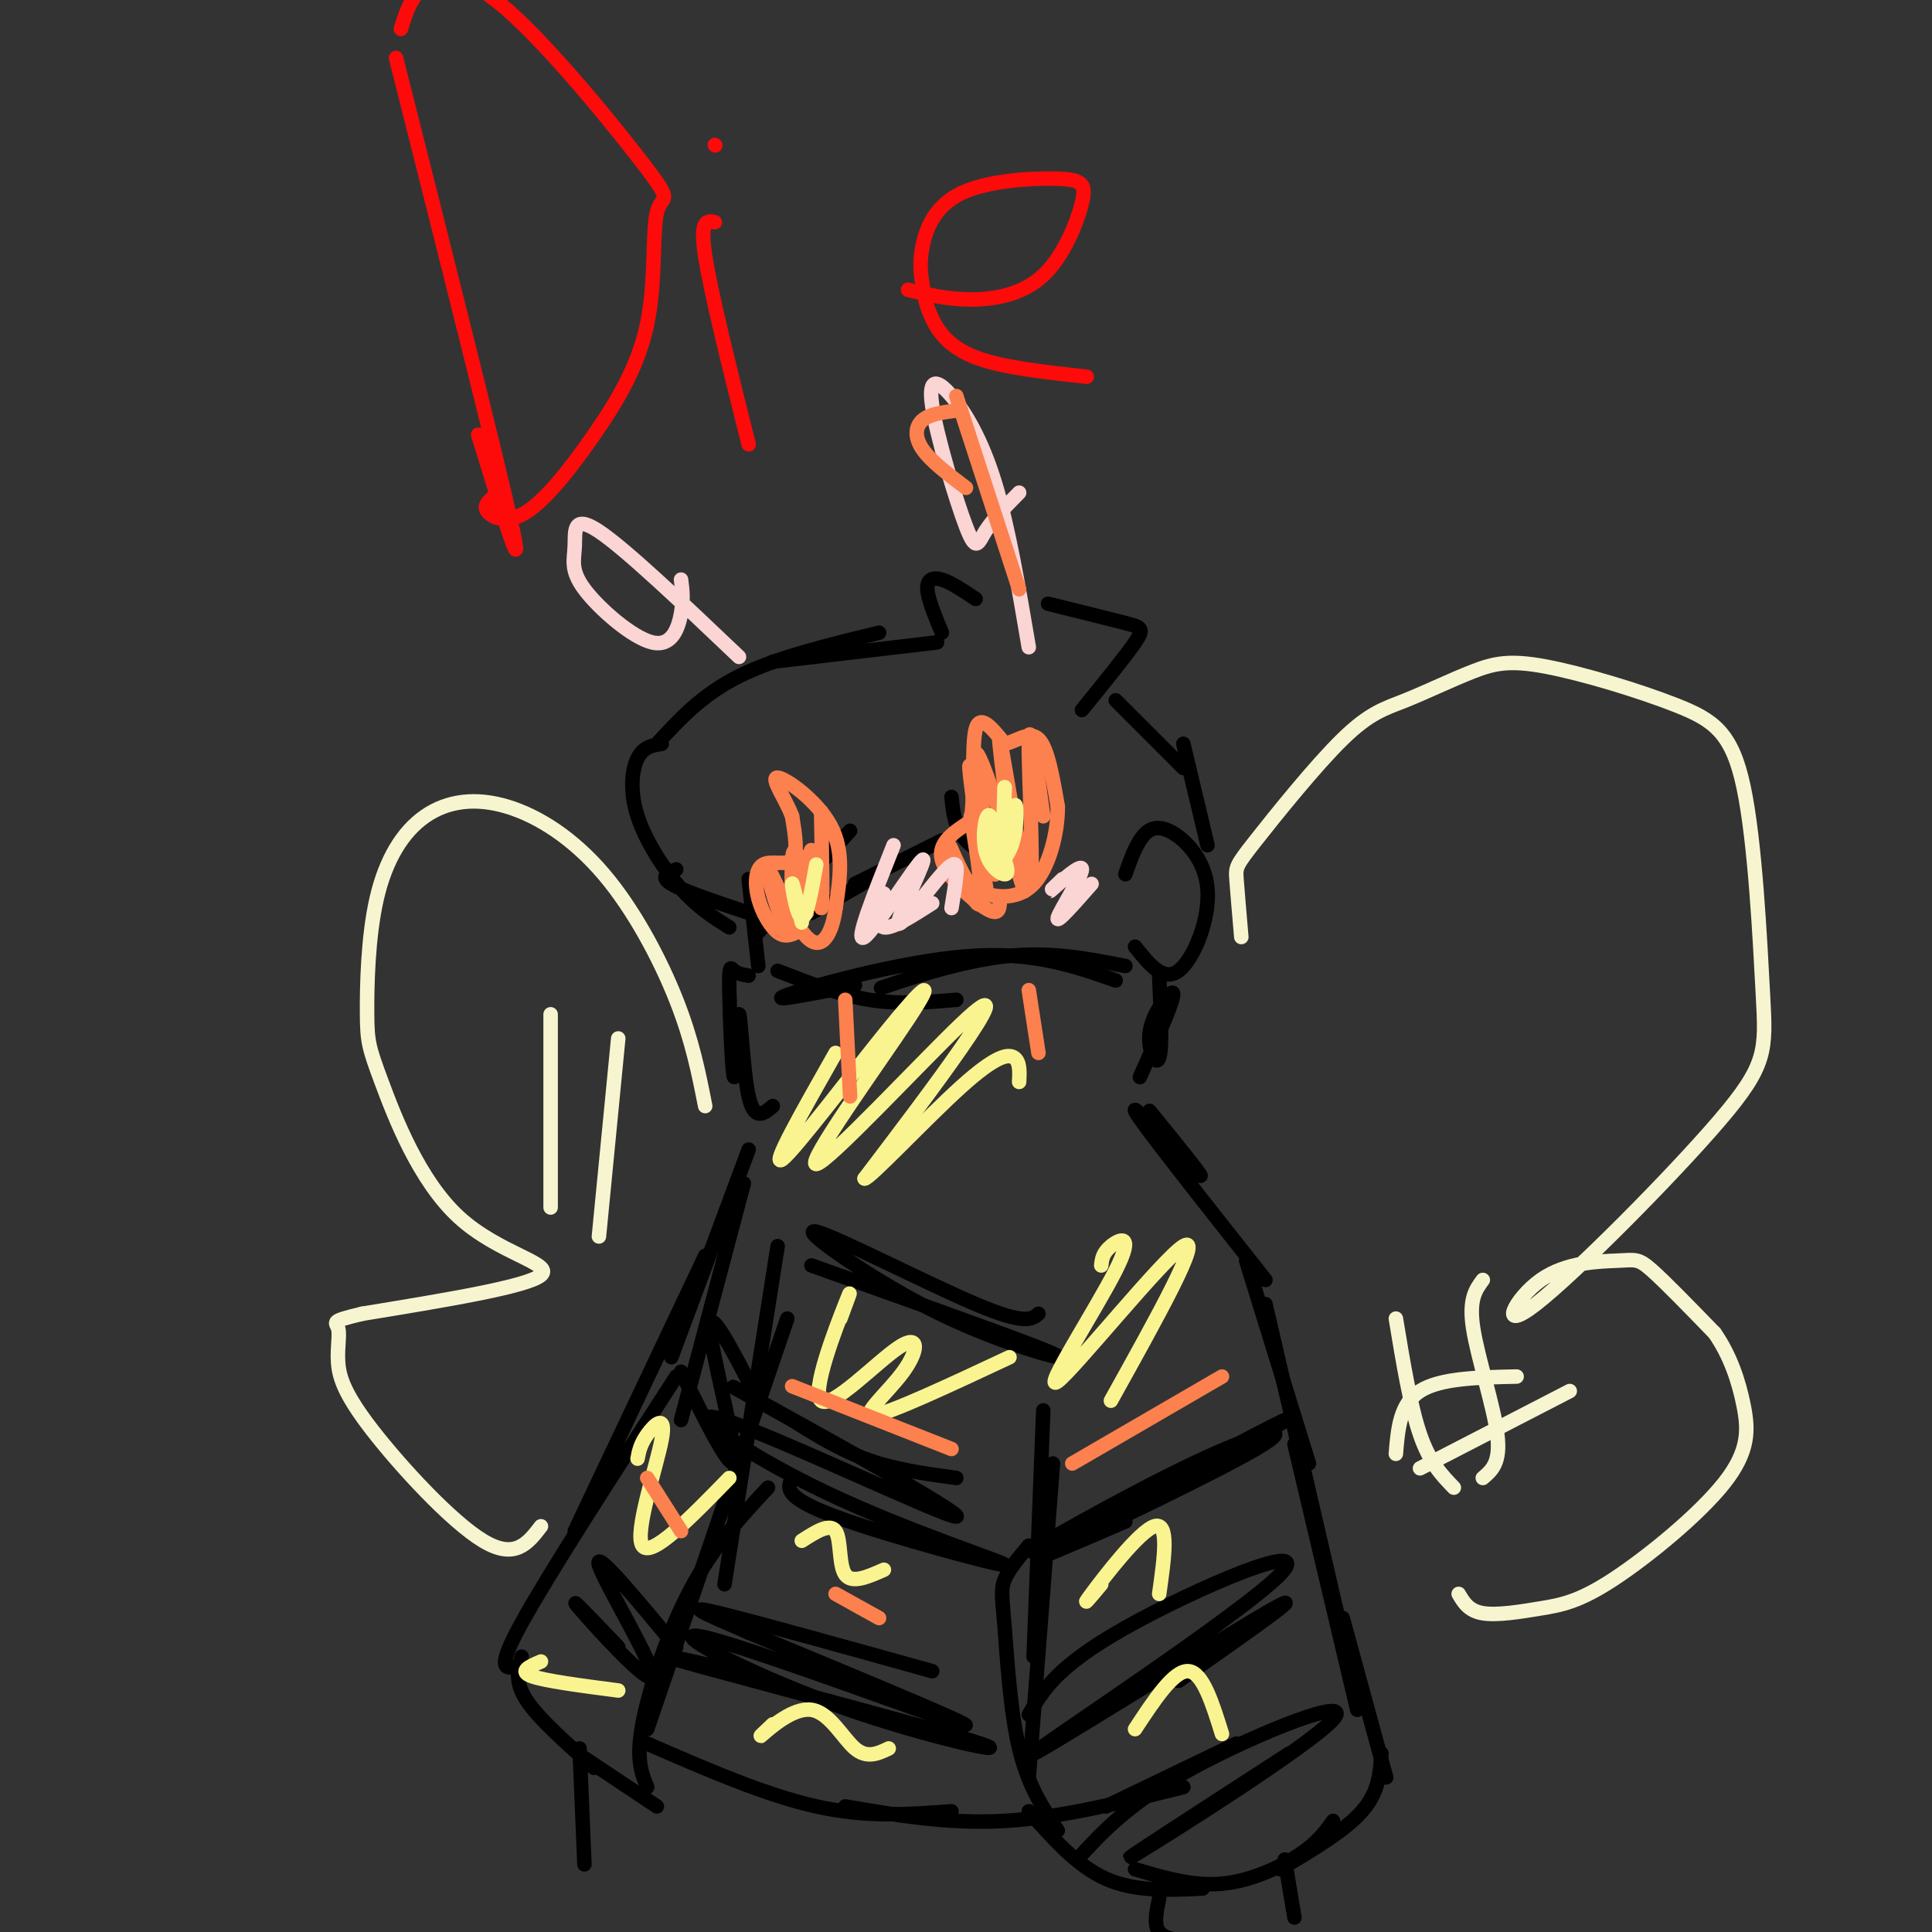 <svg viewBox='0 0 400 400' version='1.1' xmlns='http://www.w3.org/2000/svg' xmlns:xlink='http://www.w3.org/1999/xlink'><rect x="0" y="0" width="400" height="400" fill="#333333" stroke="none"/><g fill='none' stroke='rgb(0,0,0)' stroke-width='3' stroke-linecap='round' stroke-linejoin='round'><path d='M155,182c0.000,0.000 2.000,18.000 2,18'/><path d='M233,181c0.864,-2.512 1.729,-5.024 3,-7c1.271,-1.976 2.949,-3.416 6,-2c3.051,1.416 7.475,5.689 8,12c0.525,6.311 -2.850,14.660 -6,17c-3.150,2.340 -6.075,-1.330 -9,-5'/><path d='M161,201c6.417,2.500 12.833,5.000 19,6c6.167,1.000 12.083,0.500 18,0'/><path d='M177,204c-9.333,1.844 -18.667,3.689 -14,2c4.667,-1.689 23.333,-6.911 37,-8c13.667,-1.089 22.333,1.956 31,5'/><path d='M187,203c-3.378,1.133 -6.756,2.267 -3,1c3.756,-1.267 14.644,-4.933 24,-6c9.356,-1.067 17.178,0.467 25,2'/><path d='M155,202c-1.130,-0.188 -2.261,-0.377 -3,-1c-0.739,-0.623 -1.088,-1.681 -1,4c0.088,5.681 0.611,18.100 1,18c0.389,-0.100 0.643,-12.719 1,-13c0.357,-0.281 0.816,11.777 2,17c1.184,5.223 3.092,3.612 5,2'/><path d='M240,202c0.338,7.507 0.676,15.014 0,17c-0.676,1.986 -2.367,-1.550 -2,-5c0.367,-3.450 2.791,-6.813 4,-8c1.209,-1.187 1.203,-0.196 0,3c-1.203,3.196 -3.601,8.598 -6,14'/><path d='M202,124c-2.556,-1.711 -5.111,-3.422 -7,-4c-1.889,-0.578 -3.111,-0.022 -3,2c0.111,2.022 1.556,5.511 3,9'/><path d='M194,133c0.000,0.000 -34.000,4.000 -34,4'/><path d='M182,131c-10.667,2.583 -21.333,5.167 -29,9c-7.667,3.833 -12.333,8.917 -17,14'/><path d='M137,154c-1.905,0.310 -3.810,0.619 -5,3c-1.190,2.381 -1.667,6.833 0,12c1.667,5.167 5.476,11.048 9,15c3.524,3.952 6.762,5.976 10,8'/><path d='M140,180c-1.750,0.750 -3.500,1.500 -1,3c2.500,1.500 9.250,3.750 16,6'/><path d='M157,193c0.000,0.000 19.000,-21.000 19,-21'/><path d='M182,181c0.000,0.000 -14.000,8.000 -14,8'/><path d='M177,183c0.000,0.000 18.000,-9.000 18,-9'/><path d='M197,165c0.333,3.250 0.667,6.500 3,9c2.333,2.500 6.667,4.250 11,6'/><path d='M217,125c6.289,1.556 12.578,3.111 16,4c3.422,0.889 3.978,1.111 2,4c-1.978,2.889 -6.489,8.444 -11,14'/><path d='M231,145c0.000,0.000 14.000,14.000 14,14'/><path d='M245,154c0.000,0.000 5.000,21.000 5,21'/><path d='M238,230c6.267,7.711 12.533,15.422 10,13c-2.533,-2.422 -13.867,-14.978 -13,-13c0.867,1.978 13.933,18.489 27,35'/><path d='M155,238c0.000,0.000 -16.000,43.000 -16,43'/><path d='M154,245c0.000,0.000 -13.000,49.000 -13,49'/><path d='M161,258c0.000,0.000 -11.000,70.000 -11,70'/><path d='M163,273c0.000,0.000 -29.000,85.000 -29,85'/><path d='M159,308c-5.622,6.044 -11.244,12.089 -16,21c-4.756,8.911 -8.644,20.689 -10,28c-1.356,7.311 -0.178,10.156 1,13'/><path d='M134,361c12.250,5.333 24.500,10.667 35,13c10.500,2.333 19.250,1.667 28,1'/><path d='M175,374c10.667,1.833 21.333,3.667 33,3c11.667,-0.667 24.333,-3.833 37,-7'/><path d='M229,374c0.000,0.000 27.000,-13.000 27,-13'/><path d='M258,261c0.000,0.000 13.000,42.000 13,42'/><path d='M262,270c0.000,0.000 16.000,69.000 16,69'/><path d='M268,299c0.000,0.000 13.000,55.000 13,55'/><path d='M278,335c0.000,0.000 9.000,33.000 9,33'/><path d='M286,363c-0.250,4.000 -0.500,8.000 -4,12c-3.500,4.000 -10.250,8.000 -17,12'/><path d='M276,377c-1.578,2.222 -3.156,4.444 -7,7c-3.844,2.556 -9.956,5.444 -16,6c-6.044,0.556 -12.022,-1.222 -18,-3'/><path d='M249,391c-7.000,0.333 -14.000,0.667 -20,-2c-6.000,-2.667 -11.000,-8.333 -16,-14'/><path d='M219,379c-3.071,-4.613 -6.143,-9.226 -8,-17c-1.857,-7.774 -2.500,-18.708 -3,-25c-0.500,-6.292 -0.857,-7.940 0,-10c0.857,-2.060 2.929,-4.530 5,-7'/><path d='M213,368c0.000,0.000 5.000,-65.000 5,-65'/><path d='M214,343c0.000,0.000 2.000,-51.000 2,-51'/><path d='M146,260c0.000,0.000 -27.000,57.000 -27,57'/><path d='M140,285c-13.250,20.500 -26.500,41.000 -32,51c-5.500,10.000 -3.250,9.500 -1,9'/><path d='M108,343c-0.750,2.583 -1.500,5.167 1,9c2.500,3.833 8.250,8.917 14,14'/><path d='M121,364c0.000,0.000 15.000,10.000 15,10'/><path d='M240,393c-0.583,2.750 -1.167,5.500 0,7c1.167,1.500 4.083,1.750 7,2'/><path d='M266,385c0.000,0.000 2.000,12.000 2,12'/><path d='M120,362c0.000,0.000 1.000,24.000 1,24'/><path d='M148,345c-8.395,-1.894 -16.791,-3.789 -3,0c13.791,3.789 49.767,13.261 58,16c8.233,2.739 -11.278,-1.256 -30,-8c-18.722,-6.744 -36.656,-16.239 -27,-14c9.656,2.239 46.902,16.211 53,18c6.098,1.789 -18.951,-8.606 -44,-19'/><path d='M155,338c-10.133,-4.378 -13.467,-5.822 -6,-4c7.467,1.822 25.733,6.911 44,12'/><path d='M164,306c-0.983,1.973 -1.966,3.946 9,8c10.966,4.054 33.882,10.188 35,10c1.118,-0.188 -19.562,-6.697 -37,-15c-17.438,-8.303 -31.633,-18.401 -21,-15c10.633,3.401 46.093,20.300 48,20c1.907,-0.300 -29.741,-17.800 -41,-24c-11.259,-6.200 -2.130,-1.100 7,4'/><path d='M164,294c3.578,2.222 9.022,5.778 15,8c5.978,2.222 12.489,3.111 19,4'/><path d='M168,262c19.657,6.988 39.314,13.976 47,17c7.686,3.024 3.402,2.084 -3,0c-6.402,-2.084 -14.922,-5.311 -25,-11c-10.078,-5.689 -21.713,-13.839 -18,-13c3.713,0.839 22.775,10.668 33,15c10.225,4.332 11.612,3.166 13,2'/><path d='M258,299c6.854,-4.038 13.709,-8.075 2,-2c-11.709,6.075 -41.980,22.263 -46,24c-4.020,1.737 18.211,-10.978 33,-18c14.789,-7.022 22.135,-8.352 13,-3c-9.135,5.352 -34.753,17.386 -42,21c-7.247,3.614 3.876,-1.193 15,-6'/><path d='M213,355c2.872,-4.987 5.745,-9.974 20,-18c14.255,-8.026 39.893,-19.089 32,-11c-7.893,8.089 -49.317,35.332 -51,37c-1.683,1.668 36.376,-22.238 48,-29c11.624,-6.762 -3.188,3.619 -18,14'/><path d='M223,385c5.452,-5.940 10.905,-11.881 24,-19c13.095,-7.119 33.833,-15.417 29,-10c-4.833,5.417 -35.238,24.548 -41,28c-5.762,3.452 13.119,-8.774 32,-21'/><path d='M128,341c-5.500,-5.750 -11.000,-11.500 -8,-8c3.000,3.500 14.500,16.250 15,14c0.500,-2.250 -10.000,-19.500 -11,-23c-1.000,-3.500 7.500,6.750 16,17'/><path d='M141,284c5.400,10.889 10.800,21.778 11,18c0.200,-3.778 -4.800,-22.222 -5,-27c-0.200,-4.778 4.400,4.111 9,13'/></g>
<g fill='none' stroke='rgb(252,129,78)' stroke-width='3' stroke-linecap='round' stroke-linejoin='round'><path d='M207,187c-0.133,1.356 -0.267,2.711 -3,1c-2.733,-1.711 -8.067,-6.489 -9,-10c-0.933,-3.511 2.533,-5.756 6,-8'/><path d='M201,170c0.889,-5.600 0.111,-15.600 1,-19c0.889,-3.400 3.444,-0.200 6,3'/><path d='M208,154c2.311,-0.378 5.089,-2.822 7,-1c1.911,1.822 2.956,7.911 4,14'/><path d='M219,167c0.036,5.631 -1.875,12.708 -5,16c-3.125,3.292 -7.464,2.798 -10,2c-2.536,-0.798 -3.268,-1.899 -4,-3'/><path d='M200,182c-1.709,-2.854 -3.980,-8.488 -3,-6c0.980,2.488 5.211,13.100 6,11c0.789,-2.100 -1.865,-16.912 -2,-18c-0.135,-1.088 2.247,11.546 3,15c0.753,3.454 -0.124,-2.273 -1,-8'/><path d='M203,176c-1.015,-6.938 -3.054,-20.285 -2,-17c1.054,3.285 5.200,23.200 5,22c-0.200,-1.200 -4.746,-23.515 -4,-25c0.746,-1.485 6.785,17.862 9,25c2.215,7.138 0.608,2.069 -1,-3'/><path d='M210,178c-1.207,-8.455 -3.726,-28.091 -3,-25c0.726,3.091 4.695,28.909 6,30c1.305,1.091 -0.056,-22.545 0,-29c0.056,-6.455 1.528,4.273 3,15'/><path d='M165,193c-1.255,0.574 -2.510,1.148 -4,0c-1.490,-1.148 -3.214,-4.019 -4,-7c-0.786,-2.981 -0.635,-6.072 1,-7c1.635,-0.928 4.753,0.306 6,-1c1.247,-1.306 0.624,-5.153 0,-9'/><path d='M164,169c-1.321,-3.595 -4.625,-8.083 -3,-8c1.625,0.083 8.179,4.738 11,10c2.821,5.262 1.911,11.131 1,17'/><path d='M173,188c-0.656,5.095 -2.796,9.332 -6,6c-3.204,-3.332 -7.472,-14.233 -8,-14c-0.528,0.233 2.683,11.598 4,12c1.317,0.402 0.739,-10.161 1,-14c0.261,-3.839 1.360,-0.954 2,2c0.640,2.954 0.820,5.977 1,9'/><path d='M167,189c0.262,-2.500 0.417,-13.250 1,-13c0.583,0.250 1.595,11.500 2,12c0.405,0.500 0.202,-9.750 0,-20'/></g>
<g fill='none' stroke='rgb(249,244,144)' stroke-width='3' stroke-linecap='round' stroke-linejoin='round'><path d='M208,178c0.469,1.526 0.938,3.053 0,3c-0.938,-0.053 -3.282,-1.684 -4,-5c-0.718,-3.316 0.191,-8.316 1,-7c0.809,1.316 1.517,8.947 2,9c0.483,0.053 0.742,-7.474 1,-15'/><path d='M208,163c0.043,0.959 -0.349,10.855 0,12c0.349,1.145 1.440,-6.461 2,-8c0.560,-1.539 0.589,2.989 0,6c-0.589,3.011 -1.794,4.506 -3,6'/><path d='M207,179c-0.333,0.500 0.333,-1.250 1,-3'/><path d='M166,191c-1.000,-4.400 -2.000,-8.800 -2,-8c0.000,0.800 1.000,6.800 2,7c1.000,0.200 2.000,-5.400 3,-11'/></g>
<g fill='none' stroke='rgb(251,212,212)' stroke-width='3' stroke-linecap='round' stroke-linejoin='round'><path d='M220,182c-1.714,1.637 -3.429,3.274 -2,2c1.429,-1.274 6.000,-5.458 6,-4c0.000,1.458 -4.571,8.560 -5,10c-0.429,1.440 3.286,-2.780 7,-7'/><path d='M183,185c-0.833,3.333 -1.667,6.667 0,7c1.667,0.333 5.833,-2.333 10,-5'/></g>
<g fill='none' stroke='rgb(247,245,208)' stroke-width='3' stroke-linecap='round' stroke-linejoin='round'><path d='M257,194c-0.410,-4.750 -0.819,-9.499 -1,-12c-0.181,-2.501 -0.132,-2.753 4,-8c4.132,-5.247 12.347,-15.487 18,-21c5.653,-5.513 8.742,-6.297 13,-8c4.258,-1.703 9.683,-4.325 14,-6c4.317,-1.675 7.524,-2.404 15,-1c7.476,1.404 19.219,4.939 27,8c7.781,3.061 11.600,5.647 14,17c2.400,11.353 3.381,31.473 4,43c0.619,11.527 0.875,14.459 -9,26c-9.875,11.541 -29.881,31.689 -38,38c-8.119,6.311 -4.352,-1.216 1,-5c5.352,-3.784 12.287,-3.827 16,-4c3.713,-0.173 4.204,-0.478 7,2c2.796,2.478 7.898,7.739 13,13'/><path d='M355,276c3.292,4.739 5.020,10.085 6,15c0.980,4.915 1.210,9.397 -4,16c-5.210,6.603 -15.860,15.327 -23,20c-7.140,4.673 -10.768,5.297 -15,6c-4.232,0.703 -9.066,1.487 -12,1c-2.934,-0.487 -3.967,-2.243 -5,-4'/><path d='M146,229c-1.326,-6.771 -2.653,-13.542 -6,-22c-3.347,-8.458 -8.715,-18.605 -15,-26c-6.285,-7.395 -13.486,-12.040 -20,-14c-6.514,-1.960 -12.340,-1.236 -17,2c-4.660,3.236 -8.154,8.985 -10,17c-1.846,8.015 -2.044,18.297 -2,24c0.044,5.703 0.331,6.828 3,14c2.669,7.172 7.718,20.393 16,28c8.282,7.607 19.795,9.602 17,12c-2.795,2.398 -19.897,5.199 -37,8'/><path d='M75,272c-6.831,1.619 -5.408,1.666 -5,3c0.408,1.334 -0.200,3.956 0,7c0.200,3.044 1.208,6.512 7,14c5.792,7.488 16.369,18.997 23,23c6.631,4.003 9.315,0.502 12,-3'/><path d='M114,210c0.000,0.000 0.000,40.000 0,40'/><path d='M128,215c0.000,0.000 -4.000,41.000 -4,41'/><path d='M289,273c1.500,9.083 3.000,18.167 5,24c2.000,5.833 4.500,8.417 7,11'/><path d='M307,265c-1.467,1.978 -2.933,3.956 -2,10c0.933,6.044 4.267,16.156 5,22c0.733,5.844 -1.133,7.422 -3,9'/><path d='M289,301c0.417,-5.167 0.833,-10.333 5,-13c4.167,-2.667 12.083,-2.833 20,-3'/><path d='M294,304c0.000,0.000 31.000,-16.000 31,-16'/></g>
<g fill='none' stroke='rgb(253,10,10)' stroke-width='3' stroke-linecap='round' stroke-linejoin='round'><path d='M82,12c10.583,42.000 21.167,84.000 24,97c2.833,13.000 -2.083,-3.000 -7,-19'/><path d='M83,6c1.052,-3.403 2.104,-6.805 5,-9c2.896,-2.195 7.636,-3.181 17,5c9.364,8.181 23.351,25.529 29,33c5.649,7.471 2.958,5.065 2,9c-0.958,3.935 -0.185,14.212 -2,23c-1.815,8.788 -6.218,16.088 -11,23c-4.782,6.912 -9.941,13.438 -14,16c-4.059,2.562 -7.017,1.161 -8,0c-0.983,-1.161 0.008,-2.080 1,-3'/><path d='M148,46c-1.583,-0.333 -3.167,-0.667 -2,7c1.167,7.667 5.083,23.333 9,39'/><path d='M148,30c0.000,0.000 0.100,0.100 0.1,0.1'/><path d='M188,60c4.040,0.998 8.080,1.996 13,2c4.920,0.004 10.719,-0.987 15,-5c4.281,-4.013 7.045,-11.047 8,-15c0.955,-3.953 0.101,-4.823 -5,-5c-5.101,-0.177 -14.451,0.340 -20,3c-5.549,2.660 -7.299,7.464 -8,11c-0.701,3.536 -0.353,5.803 0,8c0.353,2.197 0.710,4.322 2,7c1.290,2.678 3.511,5.908 9,8c5.489,2.092 14.244,3.046 23,4'/></g>
<g fill='none' stroke='rgb(251,212,212)' stroke-width='3' stroke-linecap='round' stroke-linejoin='round'><path d='M185,175c-4.113,10.315 -8.226,20.630 -6,19c2.226,-1.630 10.790,-15.205 12,-16c1.210,-0.795 -4.933,11.189 -5,13c-0.067,1.811 5.944,-6.551 9,-10c3.056,-3.449 3.159,-1.985 3,0c-0.159,1.985 -0.579,4.493 -1,7'/><path d='M213,134c-2.112,-12.468 -4.224,-24.937 -7,-34c-2.776,-9.063 -6.216,-14.721 -9,-18c-2.784,-3.279 -4.911,-4.178 -4,2c0.911,6.178 4.861,19.432 7,25c2.139,5.568 2.468,3.448 4,1c1.532,-2.448 4.266,-5.224 7,-8'/><path d='M153,136c-11.731,-11.155 -23.462,-22.309 -29,-26c-5.538,-3.691 -4.885,0.083 -5,3c-0.115,2.917 -1.000,4.978 2,9c3.000,4.022 9.885,10.006 14,11c4.115,0.994 5.462,-3.002 6,-6c0.538,-2.998 0.269,-4.999 0,-7'/></g>
<g fill='none' stroke='rgb(249,244,144)' stroke-width='3' stroke-linecap='round' stroke-linejoin='round'><path d='M173,218c-6.802,11.989 -13.604,23.977 -11,22c2.604,-1.977 14.613,-17.920 22,-27c7.387,-9.080 10.154,-11.298 4,-2c-6.154,9.298 -21.227,30.111 -19,30c2.227,-0.111 21.753,-21.145 30,-29c8.247,-7.855 5.213,-2.530 0,5c-5.213,7.530 -12.607,17.265 -20,27'/><path d='M179,244c0.786,0.298 12.750,-12.458 20,-19c7.250,-6.542 9.786,-6.869 11,-6c1.214,0.869 1.107,2.935 1,5'/><path d='M228,262c0.137,-1.285 0.274,-2.571 2,-4c1.726,-1.429 5.040,-3.002 1,5c-4.040,8.002 -15.434,25.577 -12,23c3.434,-2.577 21.695,-25.308 26,-28c4.305,-2.692 -5.348,14.654 -15,32'/><path d='M174,273c1.441,-3.883 2.883,-7.766 1,-3c-1.883,4.766 -7.090,18.180 -5,20c2.090,1.820 11.478,-7.956 16,-11c4.522,-3.044 4.179,0.642 1,5c-3.179,4.358 -9.194,9.388 -6,9c3.194,-0.388 15.597,-6.194 28,-12'/><path d='M132,302c0.280,-1.488 0.560,-2.976 2,-5c1.440,-2.024 4.042,-4.583 3,1c-1.042,5.583 -5.726,19.310 -4,22c1.726,2.690 9.863,-5.655 18,-14'/><path d='M166,319c2.911,-1.867 5.822,-3.733 7,-2c1.178,1.733 0.622,7.067 2,9c1.378,1.933 4.689,0.467 8,-1'/><path d='M112,344c-2.333,1.000 -4.667,2.000 -2,3c2.667,1.000 10.333,2.000 18,3'/><path d='M160,357c-1.750,1.649 -3.500,3.298 -2,2c1.500,-1.298 6.250,-5.542 10,-5c3.750,0.542 6.500,5.869 9,8c2.500,2.131 4.750,1.065 7,0'/><path d='M228,328c-2.267,2.711 -4.533,5.422 -2,2c2.533,-3.422 9.867,-12.978 13,-14c3.133,-1.022 2.067,6.489 1,14'/><path d='M235,358c4.000,-6.083 8.000,-12.167 11,-12c3.000,0.167 5.000,6.583 7,13'/></g>
<g fill='none' stroke='rgb(252,129,78)' stroke-width='3' stroke-linecap='round' stroke-linejoin='round'><path d='M175,207c0.000,0.000 1.000,20.000 1,20'/><path d='M213,205c0.000,0.000 2.000,13.000 2,13'/><path d='M222,303c0.000,0.000 31.000,-18.000 31,-18'/><path d='M164,287c0.000,0.000 33.000,13.000 33,13'/><path d='M134,306c0.000,0.000 7.000,11.000 7,11'/><path d='M173,330c0.000,0.000 9.000,5.000 9,5'/><path d='M198,82c0.000,0.000 13.000,40.000 13,40'/><path d='M198,85c-2.756,0.356 -5.511,0.711 -7,2c-1.489,1.289 -1.711,3.511 0,6c1.711,2.489 5.356,5.244 9,8'/></g>
</svg>